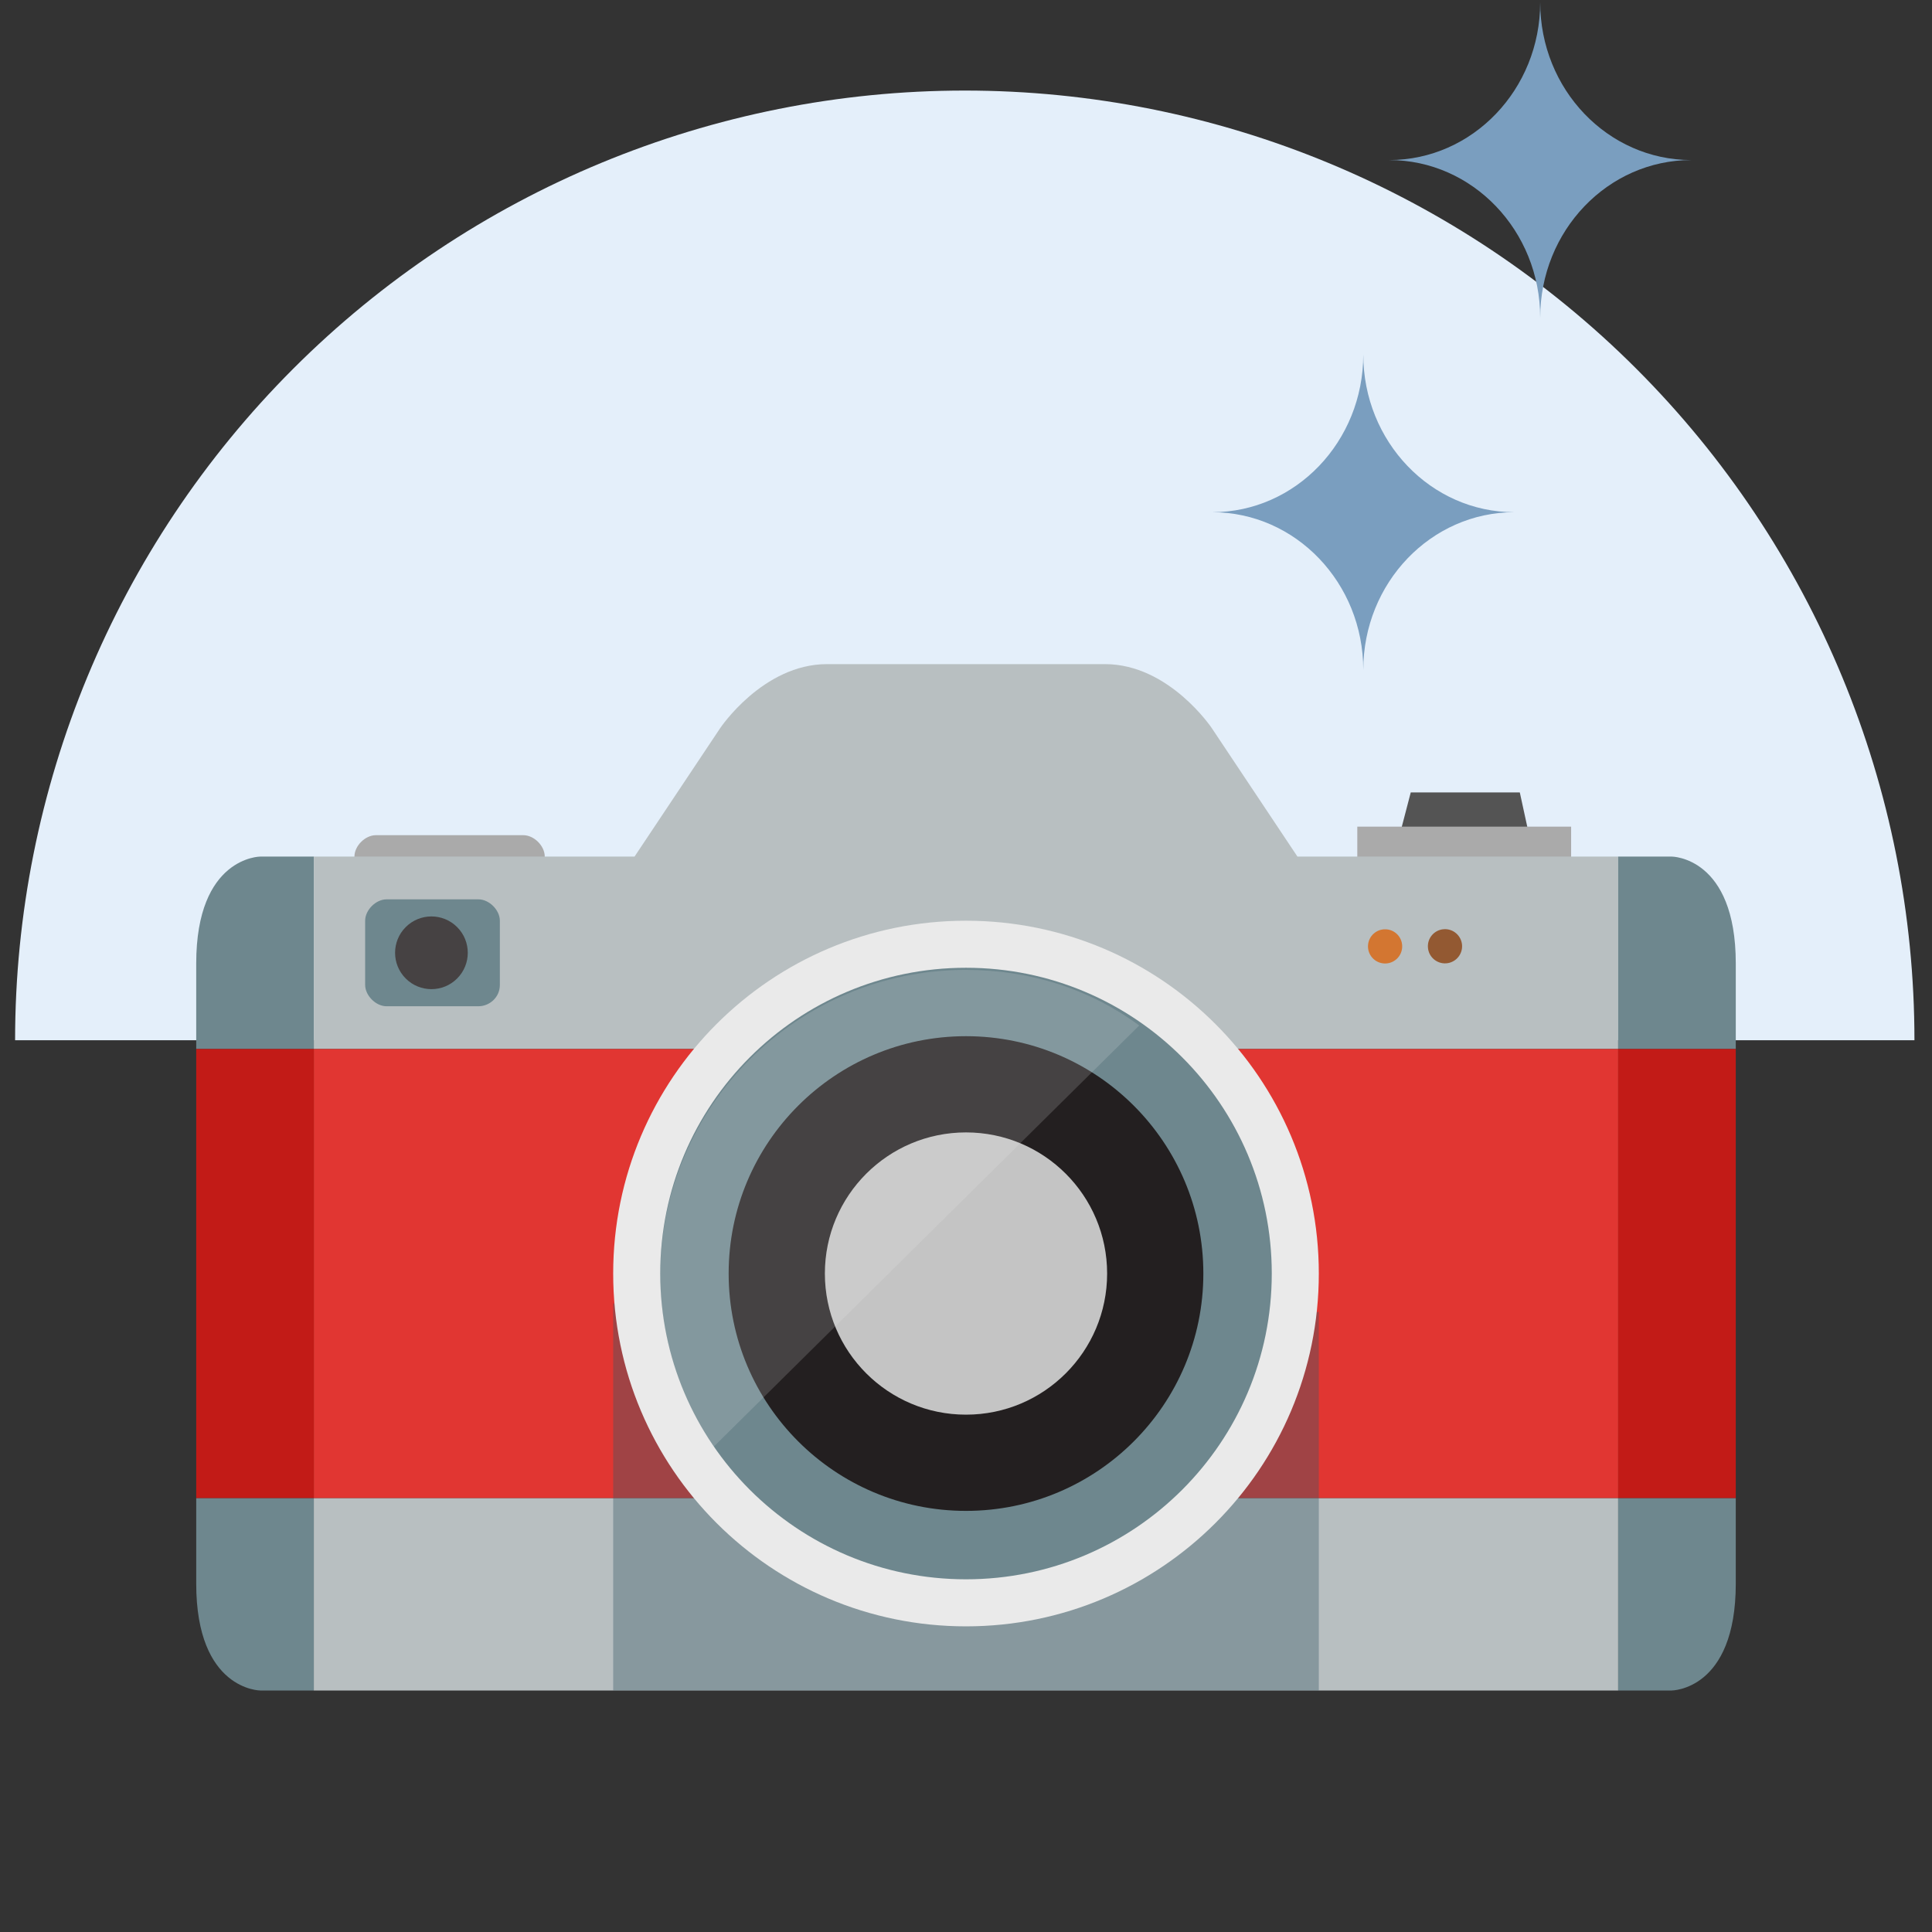 <svg width="128" height="128" viewBox="0 0 128 128" fill="none" xmlns="http://www.w3.org/2000/svg">
<rect x="0" y="0" width="128" height="128" fill="#333333" stroke="none"/>
<path d="M1 68.918C1 52.231 7.629 36.228 19.428 24.428C31.228 12.629 47.231 6 63.919 6C80.606 6 96.609 12.629 108.409 24.428C120.209 36.228 126.837 52.231 126.837 68.918H63.919H1Z" fill="#E4EFFA"/>
<g clip-path="url(#clip0_6472_4287)">
<path d="M97.575 55.9L101.4 55.758L100.691 52.5H97.575H96.441H93.466L92.616 55.758L96.441 55.9H97.008H97.575Z" fill="#545454"/>
<path d="M13 99.25V104.917C13 112 17.25 112 17.25 112H20.792V99.25H13Z" fill="#6E878E"/>
<path d="M104.091 54.767H89.925V60.15H104.091V54.767Z" fill="#AAAAAA"/>
<path d="M34.675 58.592H24.9C24.192 58.592 23.483 57.883 23.483 57.175V56.75C23.483 56.042 24.192 55.334 24.9 55.334H34.675C35.383 55.334 36.091 56.042 36.091 56.75V57.175C36.091 57.883 35.525 58.592 34.675 58.592Z" fill="#AAAAAA"/>
<path d="M20.792 56.75H17.25C17.25 56.75 13 56.75 13 63.834V69.5H20.792V56.75Z" fill="#6E878E"/>
<path d="M107.208 69.5V56.75H85.958L80.291 48.25C80.291 48.25 77.458 44 73.208 44H54.791C50.541 44 47.708 48.25 47.708 48.25L42.041 56.75H20.791V69.5H107.208Z" fill="#B8BFC1"/>
<path d="M20.791 99.25V112H62.583H65.416H107.208V99.25H20.791Z" fill="#B8BFC1"/>
<path d="M107.208 112H110.75C110.75 112 115 112 115 104.917V99.25H107.208V112Z" fill="#6E878E"/>
<path d="M110.75 56.75H107.208V69.5H115V63.834C115 56.75 110.75 56.75 110.75 56.75Z" fill="#6E878E"/>
<path d="M107.208 69.5H20.791V99.25H107.208V69.5Z" fill="#E13632"/>
<path opacity="0.38" d="M40.625 86.358V112H87.375V86.925L40.625 86.358Z" fill="#385B66"/>
<path d="M20.792 69.5H13V82.25V86.5V99.25H20.792V69.5Z" fill="#C21B17"/>
<path d="M107.208 99.25H115V86.5V82.25V69.5H107.208V99.25Z" fill="#C21B17"/>
<path d="M64 107.75C76.909 107.75 87.375 97.284 87.375 84.375C87.375 71.465 76.909 61 64 61C51.09 61 40.625 71.465 40.625 84.375C40.625 97.284 51.09 107.75 64 107.75Z" fill="#EAEAEA"/>
<path d="M64 104.633C75.189 104.633 84.258 95.563 84.258 84.375C84.258 73.186 75.189 64.117 64 64.117C52.812 64.117 43.742 73.186 43.742 84.375C43.742 95.563 52.812 104.633 64 104.633Z" fill="#6E878E"/>
<path d="M64 100.1C72.685 100.1 79.725 93.059 79.725 84.375C79.725 75.69 72.685 68.65 64 68.65C55.315 68.65 48.275 75.69 48.275 84.375C48.275 93.059 55.315 100.1 64 100.1Z" fill="#231F20"/>
<path d="M64 93.725C69.164 93.725 73.35 89.539 73.35 84.375C73.35 79.211 69.164 75.025 64 75.025C58.836 75.025 54.65 79.211 54.65 84.375C54.65 89.539 58.836 93.725 64 93.725Z" fill="#C4C4C4"/>
<path opacity="0.17" d="M64 64.258C52.808 64.258 43.742 73.325 43.742 84.517C43.742 88.767 45.017 92.592 47.283 95.85L75.475 67.942C72.217 65.534 68.25 64.259 64 64.259V64.258Z" fill="#EFEFEF"/>
<path d="M31.7 66.667H25.608C24.9 66.667 24.192 65.958 24.192 65.25V61C24.192 60.292 24.9 59.584 25.608 59.584H31.7C32.408 59.584 33.117 60.292 33.117 61V65.25C33.117 66.1 32.408 66.667 31.7 66.667Z" fill="#6E878E"/>
<path d="M30.286 64.828C31.227 63.887 31.227 62.362 30.286 61.422C29.346 60.481 27.821 60.481 26.88 61.422C25.94 62.362 25.94 63.887 26.88 64.828C27.821 65.769 29.346 65.769 30.286 64.828Z" fill="#464243"/>
<path d="M92.897 62.763C92.932 62.138 92.454 61.603 91.829 61.569C91.204 61.534 90.669 62.013 90.634 62.638C90.6 63.262 91.078 63.797 91.703 63.832C92.328 63.866 92.863 63.388 92.897 62.763Z" fill="#D37631"/>
<path d="M95.815 63.823C96.439 63.778 96.909 63.236 96.865 62.612C96.82 61.988 96.278 61.518 95.654 61.562C95.029 61.606 94.559 62.148 94.604 62.773C94.648 63.397 95.19 63.867 95.815 63.823Z" fill="#935932"/>
</g>
<path d="M102.042 0.154C102.042 5.925 97.56 10.604 92.031 10.604C97.56 10.604 102.042 15.283 102.042 21.054C102.042 15.283 106.524 10.604 112.054 10.604C106.524 10.604 102.042 5.925 102.042 0.154Z" fill="#7A9EBF"/>
<path d="M90.321 23.485C90.321 29.257 85.839 33.935 80.31 33.935C85.839 33.935 90.321 38.614 90.321 44.385C90.321 38.614 94.803 33.935 100.332 33.935C94.803 33.935 90.321 29.257 90.321 23.485Z" fill="#7A9EBF"/>
<defs>
<clipPath id="clip0_6472_4287">
<rect width="102" height="68" fill="white" transform="translate(13 44)"/>
</clipPath>
</defs>
</svg>
